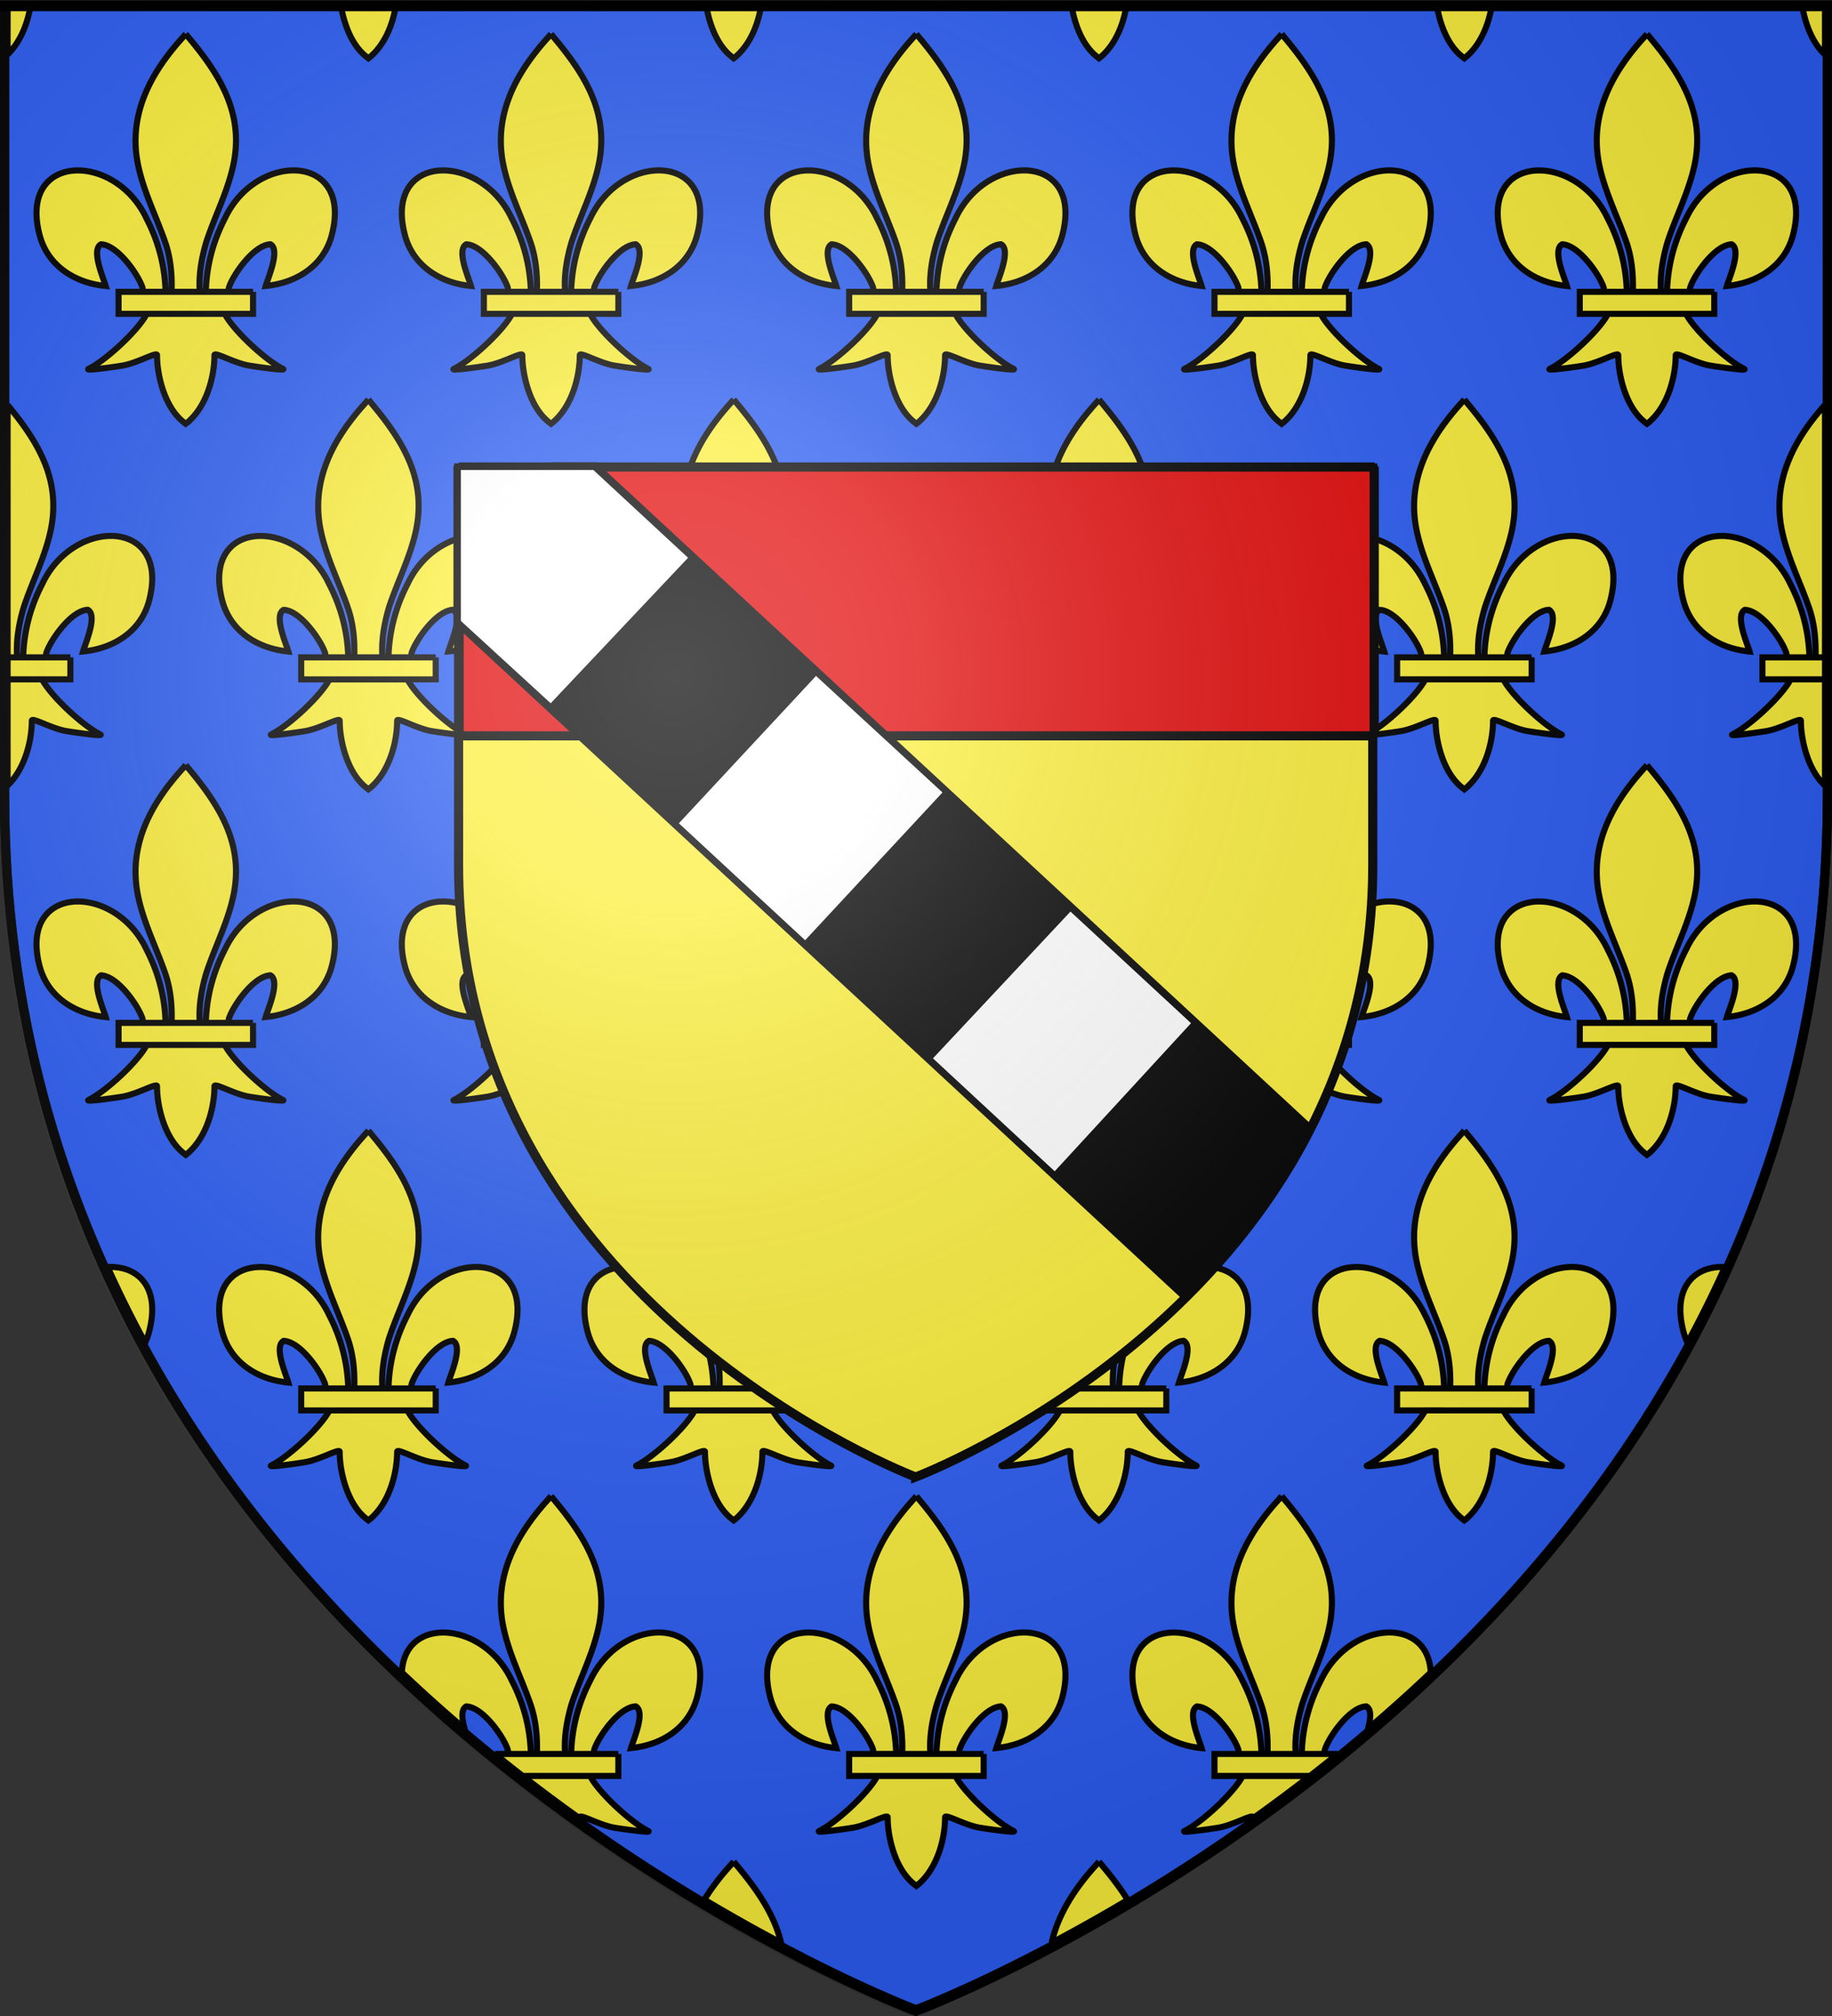 <svg xmlns="http://www.w3.org/2000/svg" xmlns:xlink="http://www.w3.org/1999/xlink" style="display:inline" height="660" width="600" version="1.0"><rect width="100%" height="100%" fill="#333333" stroke="none"/><defs><radialGradient xlink:href="#a" id="b" gradientUnits="userSpaceOnUse" gradientTransform="matrix(1.353 0 0 1.349 -77.63 -85.747)" cx="221.445" cy="226.331" fx="221.445" fy="226.331" r="300"/><linearGradient id="a"><stop offset="0" style="stop-color:#fff;stop-opacity:.314"/><stop offset=".19" style="stop-color:#fff;stop-opacity:.251"/><stop offset=".6" style="stop-color:#6b6b6b;stop-opacity:.125"/><stop offset="1" style="stop-color:#000;stop-opacity:.125"/></linearGradient></defs><g style="display:inline"><g style="display:inline;fill:#2b5df2"><path style="fill:#2b5df2;fill-opacity:1;fill-rule:evenodd;stroke:none;stroke-width:.996px;stroke-linecap:butt;stroke-linejoin:miter;stroke-opacity:1" d="M301.42 645.286S598.5 535.489 598.5 256.45V3.71H4.34V256.45c0 279.038 297.08 388.835 297.08 388.835z" transform="matrix(1.002 0 0 1.026 -1.497 -2.176)"/></g><g style="display:inline;fill:#fcef3c"><path style="fill:#fcef3c;fill-opacity:1;stroke:#000;stroke-width:1.996" d="M1.498.84v.675h7.447c-.937 5.47-3.234 11.419-7.447 15.497V.84m247.449.674h-17.85c1.008 5.87 3.577 12.66 8.309 16.283l.603.475.63-.475c4.766-4.072 7.313-10.45 8.308-16.283m-120 0h-17.853c1.005 5.87 3.576 12.66 8.314 16.283l.603.475.62-.475c4.767-4.072 7.319-10.45 8.316-16.283M575.413 54.94c-8.065 0-17.642 5.353-22.518 15.66-3.92 7.554-6.05 15.51-6.283 24.064h7.357c.146-.55.132-1.15.32-1.685 1.594-4.412 8.209-13.673 13.537-13.87 3.33 1.801-.792 11.019-1.548 13.628 10.395-.996 19.15-6.814 21.726-16.713 3.71-14.248-3.475-21.085-12.591-21.084m-70.826.01c-9.115 0-16.3 6.84-12.595 21.092 2.583 9.89 11.331 15.708 21.726 16.704-.747-2.6-4.878-11.827-1.548-13.629 5.328.207 11.943 9.46 13.537 13.88.194.523.185 1.12.32 1.667h7.367c-.246-8.546-2.366-16.507-6.293-24.047-4.875-10.311-14.45-15.666-22.514-15.666m35.43-44.648-.63.771c-10.935 11.862-18.279 25.562-15.12 41.647 1.746 8.868 5.985 17.08 8.974 25.625 1.832 5.274 2.323 10.772 2.134 16.318h9.249c-.388-5.577.577-10.991 2.144-16.318 2.845-8.598 7.174-16.757 8.965-25.625 3.356-16.596-4.52-29.112-15.066-41.593l-.65-.825m12.83 91.552h-25.643c-2.877 5.506-13.43 15.192-19.075 17.986-.34.17-.155.24.381.24 1.812 0 7.62-.803 10.6-1.28 4.312-.695 9.73-3.665 11.134-3.665.243 0 .365.089.342.294-.01 6.384 2.439 17.026 8.82 21.922l.61.466.622-.466c6.38-5.452 8.784-15.036 8.82-21.922-.022-.205.102-.294.345-.294 1.407 0 6.818 2.97 11.13 3.665 2.979.477 8.788 1.28 10.6 1.28.536 0 .722-.07.38-.24-5.645-2.794-16.198-12.48-19.066-17.986m9.274-7.19H517.95v7.19h44.173v-7.19M455.412 54.938c-8.064 0-17.64 5.353-22.514 15.66-3.93 7.554-6.051 15.51-6.284 24.064h7.354c.14-.55.128-1.15.325-1.685 1.593-4.412 8.208-13.673 13.536-13.87 3.33 1.801-.801 11.019-1.548 13.628 10.395-.996 19.143-6.814 21.726-16.713 3.706-14.248-3.48-21.085-12.595-21.084m-70.826.01c-9.116 0-16.303 6.84-12.592 21.092 2.575 9.89 11.332 15.708 21.727 16.704-.756-2.6-4.878-11.827-1.548-13.629 5.328.207 11.943 9.46 13.536 13.88.188.523.176 1.12.317 1.667h7.36c-.236-8.546-2.365-16.507-6.283-24.047-4.874-10.311-14.452-15.666-22.517-15.666m35.433-44.648-.63.771c-10.943 11.862-18.288 25.562-15.12 41.647 1.746 8.868 5.985 17.08 8.965 25.625 1.84 5.274 2.332 10.772 2.134 16.318h9.258c-.397-5.577.568-10.991 2.144-16.318 2.845-8.598 7.174-16.757 8.965-25.625 3.356-16.596-4.52-29.112-15.066-41.593l-.65-.825m12.822 91.552h-25.635c-2.876 5.506-13.43 15.192-19.074 17.986-.341.17-.155.24.38.24 1.813 0 7.62-.803 10.6-1.28 4.313-.695 9.723-3.665 11.13-3.665.244 0 .368.089.346.294-.01 6.384 2.439 17.026 8.82 21.922l.603.466.63-.466c6.382-5.452 8.784-15.036 8.812-21.922-.022-.205.102-.294.345-.294 1.409 0 6.827 2.97 11.139 3.665 2.973.477 8.785 1.28 10.599 1.28.536 0 .723-.07.382-.24-5.648-2.794-16.201-12.48-19.077-17.986m9.282-7.19H397.952v7.19h44.172v-7.19M335.409 54.938c-8.064 0-17.638 5.353-22.509 15.66-3.93 7.554-6.06 15.51-6.294 24.064h7.363c.141-.55.127-1.15.316-1.685 1.593-4.412 8.208-13.673 13.536-13.87 3.34 1.801-.792 11.019-1.539 13.628 10.395-.996 19.143-6.814 21.717-16.713 3.711-14.248-3.475-21.085-12.59-21.084m-70.822.01c-9.115 0-16.3 6.84-12.59 21.092 2.574 9.89 11.322 15.708 21.726 16.704-.756-2.6-4.878-11.827-1.548-13.629 5.328.207 11.943 9.46 13.536 13.88.188.523.176 1.12.317 1.667h7.362c-.236-8.546-2.366-16.507-6.292-24.047-4.872-10.311-14.447-15.666-22.511-15.666m35.433-44.648-.639.771c-10.935 11.862-18.28 25.562-15.111 41.647 1.746 8.868 5.976 17.08 8.964 25.625 1.841 5.274 2.332 10.772 2.134 16.318h9.25c-.389-5.577.576-10.991 2.143-16.318 2.845-8.598 7.173-16.757 8.974-25.625 3.348-16.596-4.519-29.112-15.075-41.593l-.64-.825m12.823 91.552H287.21c-2.876 5.506-13.43 15.192-19.083 17.986-.34.17-.151.24.386.24 1.814 0 7.622-.803 10.594-1.28 4.312-.695 9.729-3.665 11.139-3.665.244 0 .368.089.345.294-.018 6.384 2.43 17.026 8.82 21.922l.604.466.62-.466c6.381-5.452 8.793-15.036 8.82-21.922-.022-.205.102-.294.345-.294 1.41 0 6.827 2.97 11.14 3.665 2.972.477 8.778 1.28 10.594 1.28.537 0 .725-.07.386-.24-5.656-2.794-16.2-12.48-19.076-17.986m9.282-7.19H277.945v7.19h44.181v-7.19M215.41 54.938c-8.065 0-17.642 5.353-22.517 15.66-3.92 7.554-6.05 15.51-6.284 24.064h7.357c.146-.55.132-1.15.322-1.685 1.593-4.412 8.208-13.673 13.536-13.87 3.33 1.801-.792 11.019-1.548 13.628 10.395-.996 19.153-6.814 21.727-16.713 3.71-14.248-3.477-21.085-12.593-21.084m-70.826.01c-9.115 0-16.3 6.84-12.594 21.092 2.583 9.89 11.331 15.708 21.726 16.704-.747-2.6-4.878-11.827-1.548-13.629 5.328.207 11.943 9.46 13.536 13.88.195.523.184 1.12.321 1.667h7.358c-.237-8.546-2.357-16.507-6.284-24.047-4.875-10.311-14.45-15.666-22.515-15.666m35.43-44.648-.63.771c-10.935 11.862-18.279 25.562-15.12 41.647 1.746 8.868 5.985 17.08 8.973 25.625 1.833 5.274 2.324 10.772 2.134 16.318h9.25c-.389-5.577.577-10.991 2.144-16.318 2.844-8.598 7.173-16.757 8.964-25.625 3.357-16.596-4.518-29.112-15.066-41.593l-.649-.825m12.83 91.552h-25.643c-2.876 5.506-13.429 15.192-19.075 17.986-.341.17-.155.24.381.24 1.811 0 7.62-.803 10.6-1.28 4.311-.695 9.728-3.665 11.132-3.665.243 0 .366.089.342.294-.009 6.384 2.44 17.026 8.82 21.922l.612.466.621-.466c6.381-5.452 8.784-15.036 8.82-21.922-.022-.205.101-.294.345-.294 1.407 0 6.818 2.97 11.13 3.665 2.98.477 8.788 1.28 10.6 1.28.535 0 .721-.07.38-.24-5.644-2.794-16.197-12.48-19.065-17.986m9.274-7.19h-44.172v7.19H202.118v-7.19M95.41 54.938c-8.064 0-17.64 5.353-22.515 15.66-3.929 7.554-6.05 15.51-6.284 24.064h7.354c.141-.55.128-1.15.325-1.685 1.594-4.412 8.209-13.673 13.537-13.87 3.33 1.801-.801 11.019-1.548 13.628 10.395-.996 19.143-6.814 21.726-16.713 3.705-14.248-3.48-21.085-12.595-21.084m-70.827.01c-9.116 0-16.302 6.84-12.59 21.092 2.573 9.89 11.33 15.708 21.725 16.704-.756-2.6-4.878-11.827-1.548-13.629 5.328.207 11.943 9.46 13.536 13.88.188.523.176 1.12.317 1.667h7.362c-.237-8.546-2.366-16.507-6.284-24.047C42.226 60.305 32.65 54.95 24.583 54.95m35.433-44.648-.63.771C48.442 22.935 41.098 36.635 44.266 52.72c1.746 8.868 5.985 17.08 8.964 25.625 1.841 5.274 2.333 10.772 2.134 16.318h9.258c-.397-5.577.568-10.991 2.144-16.318 2.844-8.598 7.173-16.757 8.965-25.625 3.357-16.596-4.519-29.112-15.067-41.593l-.648-.825m12.821 91.552H47.204c-2.876 5.506-13.429 15.192-19.075 17.986-.34.17-.155.24.381.24 1.811 0 7.62-.803 10.6-1.28 4.311-.695 9.722-3.665 11.13-3.665.243 0 .366.089.344.294-.009 6.384 2.44 17.026 8.82 21.922l.603.466.63-.466c6.381-5.452 8.784-15.036 8.811-21.922-.023-.205.102-.294.345-.294 1.41 0 6.828 2.97 11.14 3.665 2.972.477 8.784 1.28 10.598 1.28.537 0 .723-.07.382-.24-5.645-2.794-16.198-12.48-19.076-17.986m9.284-7.19H37.948v7.19h44.173v-7.19m-46.709 79.82c-8.066 0-17.644 5.355-22.52 15.669-3.919 7.541-6.048 15.497-6.284 24.055h7.358c.146-.546.132-1.151.321-1.686 1.593-4.411 8.208-13.664 13.536-13.87 3.33 1.802-.792 11.019-1.548 13.628 10.395-.995 19.152-6.814 21.726-16.713 3.71-14.246-3.475-21.083-12.589-21.083M1.498 131.677v82.53H4.62c-.389-5.576.577-10.982 2.144-16.318 2.844-8.598 7.173-16.748 8.964-25.625 3.267-16.154-4.107-28.442-14.23-40.587m11.345 89.73H1.498v34.702c5.735-5.55 7.922-14.57 7.956-21.127-.022-.207.102-.297.347-.297 1.412 0 6.818 2.972 11.128 3.66 2.987.477 8.817 1.283 10.613 1.283.526 0 .706-.068.367-.235-5.645-2.794-16.198-12.488-19.066-17.986m9.274-7.2H1.498v7.2h20.619v-7.2m542.468-39.71c-9.114 0-16.3 6.837-12.59 21.087 2.575 9.899 11.332 15.718 21.727 16.713-.756-2.61-4.878-11.826-1.548-13.629 5.328.198 11.943 9.46 13.536 13.87.188.53.176 1.123.316 1.669h7.362c-.237-8.547-2.366-16.508-6.284-24.047-4.875-10.308-14.453-15.663-22.52-15.663m33.915-42.893c-10.447 11.627-17.311 25.025-14.23 40.66 1.747 8.868 5.986 17.08 8.966 25.625 1.841 5.273 2.332 10.782 2.134 16.319h3.131v-82.604m-.001 89.803h-11.292c-2.876 5.498-13.43 15.192-19.074 17.986-.338.167-.158.235.367.235 1.795 0 7.626-.806 10.613-1.284 4.309-.687 9.715-3.659 11.127-3.659.246 0 .37.09.348.297-.009 6.062 2.205 15.993 7.911 21.154v-34.729m0-7.2h-20.546v7.2H598.5v-7.2m-83.087-39.723c-8.064 0-17.64 5.355-22.512 15.669-3.928 7.541-6.058 15.497-6.293 24.055h7.363c.14-.546.126-1.151.315-1.686 1.593-4.411 8.208-13.664 13.536-13.87 3.34 1.802-.792 11.019-1.539 13.628 10.395-.995 19.144-6.814 21.718-16.713 3.71-14.246-3.475-21.083-12.588-21.083m-70.827.013c-9.113 0-16.298 6.837-12.588 21.087 2.574 9.899 11.322 15.718 21.726 16.713-.756-2.61-4.878-11.826-1.548-13.628 5.328.197 11.943 9.459 13.536 13.87.188.53.176 1.122.317 1.668h7.361c-.237-8.547-2.366-16.508-6.293-24.047-4.87-10.308-14.447-15.663-22.511-15.663m35.435-44.65-.639.78c-10.935 11.852-18.279 25.561-15.11 41.638 1.745 8.867 5.976 17.08 8.964 25.624 1.841 5.273 2.332 10.782 2.134 16.319h9.25c-.389-5.577.576-10.983 2.143-16.319 2.845-8.598 7.173-16.748 8.974-25.624 3.348-16.597-4.519-29.113-15.075-41.585l-.64-.834m12.822 91.561H467.21c-2.876 5.499-13.429 15.192-19.083 17.986-.336.167-.154.235.372.235 1.799 0 7.628-.806 10.608-1.284 4.31-.687 9.722-3.659 11.136-3.659.245 0 .37.09.348.297-.018 6.375 2.43 17.026 8.82 21.913l.603.475.621-.475c6.381-5.451 8.793-15.036 8.82-21.913-.022-.207.103-.297.348-.297 1.414 0 6.827 2.972 11.136 3.66 2.98.477 8.81 1.283 10.608 1.283.527 0 .708-.068.372-.235-5.654-2.794-16.198-12.488-19.074-17.986m9.282-7.2h-44.179v7.2h44.181v-7.2m-106.713-39.723c-8.066 0-17.644 5.355-22.521 15.669-3.919 7.541-6.049 15.497-6.284 24.055h7.358c.146-.546.132-1.151.32-1.686 1.594-4.411 8.209-13.664 13.537-13.87 3.33 1.802-.792 11.019-1.548 13.628 10.395-.995 19.15-6.814 21.726-16.713 3.71-14.246-3.474-21.083-12.588-21.083m-70.832.013c-9.113 0-16.297 6.837-12.592 21.087 2.583 9.899 11.331 15.718 21.726 16.713-.747-2.61-4.878-11.826-1.548-13.629 5.328.198 11.943 9.46 13.536 13.871.194.53.185 1.122.32 1.668h7.358c-.237-8.547-2.357-16.508-6.284-24.047-4.875-10.308-14.45-15.663-22.516-15.663m35.432-44.65-.63.78c-10.935 11.852-18.278 25.561-15.12 41.637 1.746 8.868 5.985 17.08 8.974 25.625 1.832 5.273 2.323 10.782 2.134 16.319h9.25c-.389-5.577.576-10.983 2.143-16.319 2.845-8.598 7.175-16.748 8.966-25.625 3.356-16.596-4.52-29.112-15.067-41.584l-.65-.834m12.832 91.561h-25.645c-2.876 5.498-13.429 15.192-19.074 17.986-.338.167-.158.235.367.235 1.795 0 7.626-.806 10.613-1.284 4.31-.687 9.722-3.659 11.13-3.659.245 0 .37.09.345.297-.009 6.375 2.44 17.026 8.82 21.913l.611.475.621-.475c6.381-5.451 8.784-15.036 8.82-21.913-.022-.207.103-.297.348-.297 1.412 0 6.819 2.972 11.128 3.66 2.987.477 8.817 1.283 10.613 1.283.525 0 .705-.068.367-.235-5.644-2.794-16.197-12.488-19.064-17.986m9.273-7.2H337.949v7.2h44.173v-7.2m-106.708-39.723c-8.065 0-17.641 5.355-22.517 15.669-3.928 7.541-6.048 15.497-6.284 24.055h7.354c.14-.546.127-1.151.324-1.686 1.593-4.411 8.208-13.664 13.536-13.87 3.33 1.802-.801 11.019-1.548 13.628 10.395-.995 19.143-6.814 21.726-16.713 3.706-14.246-3.478-21.083-12.591-21.083m-70.832.013c-9.115 0-16.299 6.837-12.589 21.087 2.574 9.899 11.331 15.718 21.726 16.713-.756-2.61-4.878-11.826-1.548-13.629 5.328.198 11.944 9.46 13.537 13.871.188.53.176 1.122.317 1.668h7.362c-.237-8.547-2.366-16.508-6.284-24.047-4.877-10.308-14.455-15.663-22.52-15.663m35.435-44.65-.63.78c-10.944 11.852-18.289 25.561-15.12 41.637 1.746 8.868 5.985 17.08 8.964 25.625 1.84 5.273 2.333 10.782 2.134 16.319h9.258c-.397-5.577.568-10.983 2.144-16.319 2.844-8.598 7.173-16.748 8.964-25.625 3.357-16.596-4.518-29.112-15.066-41.584l-.648-.834m12.822 91.561h-25.635c-2.877 5.498-13.429 15.192-19.075 17.986-.338.167-.158.235.367.235 1.795 0 7.626-.806 10.613-1.284 4.31-.687 9.717-3.659 11.129-3.659.245 0 .37.09.347.297-.01 6.375 2.439 17.026 8.82 21.913l.603.475.63-.475c6.38-5.451 8.784-15.036 8.81-21.913-.022-.207.103-.297.349-.297 1.414 0 6.827 2.972 11.136 3.66 2.979.477 8.814 1.283 10.612 1.283.526 0 .707-.068.368-.235-5.645-2.794-16.198-12.488-19.074-17.986m9.282-7.2H217.95v7.2h44.173v-7.2M155.41 174.485c-8.065 0-17.64 5.355-22.512 15.669-3.928 7.541-6.057 15.497-6.293 24.055h7.364c.14-.546.126-1.151.315-1.686 1.593-4.411 8.208-13.664 13.536-13.87 3.339 1.802-.792 11.019-1.539 13.628 10.395-.995 19.143-6.814 21.717-16.713 3.71-14.246-3.475-21.083-12.588-21.083m-70.827.013c-9.113 0-16.299 6.837-12.589 21.087 2.574 9.899 11.323 15.718 21.727 16.713-.756-2.61-4.878-11.826-1.548-13.629 5.328.198 11.943 9.46 13.536 13.871.188.53.176 1.122.312 1.668h7.367c-.237-8.547-2.366-16.508-6.292-24.047-4.873-10.308-14.448-15.663-22.513-15.663m35.436-44.65-.64.78c-10.934 11.852-18.278 25.561-15.11 41.637 1.746 8.868 5.976 17.08 8.964 25.625 1.84 5.273 2.333 10.782 2.134 16.319h9.25c-.39-5.577.577-10.983 2.144-16.319 2.844-8.598 7.173-16.748 8.973-25.625 3.348-16.596-4.518-29.112-15.075-41.584l-.64-.834m12.822 91.561h-25.634c-2.876 5.498-13.43 15.192-19.083 17.986-.336.167-.155.235.372.235 1.799 0 7.628-.806 10.608-1.284 4.309-.687 9.722-3.659 11.136-3.659.246 0 .37.09.348.297-.018 6.375 2.43 17.026 8.82 21.913l.603.475.62-.475c6.382-5.451 8.794-15.036 8.82-21.913-.022-.207.103-.297.349-.297 1.414 0 6.827 2.972 11.136 3.66 2.98.477 8.809 1.283 10.608 1.283.527 0 .708-.068.372-.235-5.655-2.794-16.2-12.488-19.075-17.986m9.282-7.2H97.942v7.2h44.182v-7.2m433.292 79.826c-8.066 0-17.644 5.355-22.521 15.664-3.918 7.541-6.048 15.505-6.283 24.055h7.359c.144-.55.13-1.15.319-1.677 1.593-4.42 8.208-13.674 13.536-13.88 3.33 1.81-.792 11.028-1.548 13.637 10.395-1.004 19.15-6.814 21.726-16.712 3.71-14.25-3.474-21.088-12.588-21.087m-70.832.013c-9.113 0-16.297 6.837-12.592 21.083 2.583 9.9 11.331 15.718 21.726 16.713-.747-2.61-4.878-11.825-1.548-13.628 5.328.197 11.943 9.459 13.537 13.87.194.53.185 1.126.319 1.668h7.368c-.246-8.546-2.366-16.499-6.293-24.038-4.876-10.313-14.452-15.668-22.517-15.668m35.433-44.647-.63.771c-10.935 11.853-18.279 25.563-15.12 41.639 1.746 8.867 5.985 17.089 8.974 25.633 1.832 5.273 2.323 10.772 2.134 16.309h9.249c-.388-5.577.577-10.982 2.144-16.31 2.845-8.598 7.174-16.757 8.965-25.632 3.356-16.597-4.52-29.104-15.066-41.585l-.65-.825m12.83 91.552h-25.643c-2.877 5.506-13.43 15.192-19.075 17.986-.34.168-.156.236.375.236 1.805 0 7.623-.799 10.605-1.276 4.312-.695 9.73-3.665 11.134-3.665.243 0 .365.089.342.294-.01 6.383 2.439 17.027 8.82 21.913l.61.475.622-.475c6.38-5.452 8.784-15.037 8.82-21.913-.022-.205.102-.294.345-.294 1.407 0 6.818 2.969 11.13 3.665 2.982.477 8.8 1.276 10.605 1.276.53 0 .715-.068.375-.236-5.644-2.794-16.197-12.48-19.065-17.986m9.274-7.2H517.95v7.201h44.173v-7.2m-106.709-39.719c-8.064 0-17.64 5.355-22.516 15.664-3.93 7.541-6.05 15.505-6.284 24.055h7.355c.139-.55.127-1.15.323-1.677 1.593-4.42 8.208-13.674 13.536-13.88 3.33 1.81-.801 11.028-1.548 13.637 10.395-1.004 19.143-6.814 21.726-16.712 3.706-14.25-3.479-21.088-12.592-21.087m-70.83.013c-9.114 0-16.3 6.837-12.59 21.083 2.575 9.9 11.332 15.718 21.727 16.713-.756-2.61-4.878-11.825-1.548-13.628 5.328.197 11.943 9.459 13.536 13.87.187.53.176 1.126.316 1.668h7.362c-.237-8.546-2.366-16.499-6.284-24.038-4.875-10.313-14.453-15.668-22.52-15.668M420.02 249.4l-.63.771c-10.943 11.853-18.288 25.563-15.12 41.639 1.746 8.867 5.985 17.089 8.965 25.633 1.84 5.273 2.332 10.772 2.134 16.309h9.258c-.397-5.577.568-10.982 2.144-16.31 2.845-8.598 7.174-16.757 8.965-25.632 3.356-16.597-4.52-29.104-15.066-41.585l-.65-.825m12.822 91.552h-25.635c-2.876 5.506-13.43 15.192-19.074 17.986-.34.168-.156.236.375.236 1.805 0 7.623-.799 10.605-1.276 4.312-.695 9.722-3.665 11.13-3.665.243 0 .367.089.345.294-.01 6.383 2.439 17.027 8.82 21.913l.603.475.63-.475c6.382-5.452 8.784-15.037 8.812-21.913-.022-.205.102-.294.345-.294 1.409 0 6.827 2.969 11.139 3.665 2.976.477 8.797 1.276 10.604 1.276.532 0 .716-.068.376-.236-5.646-2.794-16.2-12.48-19.075-17.986m9.282-7.2h-44.17v7.201h44.172v-7.2m-106.713-39.719c-8.064 0-17.64 5.355-22.512 15.664-3.928 7.541-6.058 15.505-6.293 24.055h7.364c.14-.55.126-1.15.314-1.677 1.593-4.42 8.208-13.674 13.536-13.88 3.34 1.81-.792 11.028-1.539 13.637 10.395-1.004 19.143-6.814 21.717-16.712 3.711-14.25-3.474-21.088-12.587-21.087m-70.827.013c-9.113 0-16.298 6.837-12.588 21.083 2.574 9.9 11.322 15.718 21.726 16.713-.756-2.61-4.878-11.825-1.548-13.628 5.328.197 11.943 9.459 13.536 13.87.187.53.176 1.126.316 1.668h7.363c-.236-8.546-2.366-16.499-6.292-24.038-4.873-10.313-14.448-15.668-22.513-15.668M300.02 249.4l-.639.771c-10.935 11.853-18.28 25.563-15.111 41.639 1.746 8.867 5.976 17.089 8.964 25.633 1.841 5.273 2.332 10.772 2.134 16.309h9.249c-.388-5.577.577-10.982 2.144-16.31 2.845-8.598 7.173-16.757 8.974-25.632 3.348-16.597-4.519-29.104-15.075-41.585l-.64-.825m12.823 91.552H287.21c-2.876 5.506-13.43 15.192-19.083 17.986-.338.168-.153.236.38.236 1.809 0 7.625-.799 10.6-1.276 4.312-.695 9.729-3.665 11.139-3.665.244 0 .368.089.345.294-.018 6.383 2.43 17.027 8.82 21.913l.604.475.62-.475c6.381-5.452 8.793-15.037 8.82-21.913-.022-.205.102-.294.345-.294 1.41 0 6.827 2.969 11.14 3.665 2.975.477 8.791 1.276 10.6 1.276.533 0 .718-.068.38-.236-5.656-2.794-16.2-12.48-19.076-17.986m9.282-7.2h-44.18v7.201h44.181v-7.2m-106.713-39.719c-8.066 0-17.644 5.355-22.52 15.664-3.919 7.541-6.048 15.505-6.284 24.055h7.36c.144-.55.131-1.15.32-1.677 1.592-4.42 8.207-13.674 13.535-13.88 3.33 1.81-.792 11.028-1.548 13.637 10.395-1.004 19.153-6.814 21.727-16.712 3.71-14.25-3.475-21.088-12.59-21.087m-70.831.013c-9.113 0-16.297 6.837-12.592 21.083 2.583 9.9 11.331 15.718 21.726 16.713-.747-2.61-4.878-11.825-1.548-13.628 5.328.197 11.943 9.459 13.536 13.87.194.53.184 1.126.32 1.668h7.36c-.238-8.546-2.358-16.499-6.285-24.038-4.876-10.313-14.452-15.668-22.517-15.668m35.432-44.647-.63.771c-10.935 11.853-18.279 25.563-15.12 41.639 1.746 8.867 5.985 17.089 8.973 25.633 1.833 5.273 2.324 10.772 2.134 16.309h9.25c-.389-5.577.577-10.982 2.144-16.31 2.844-8.598 7.173-16.757 8.964-25.632 3.357-16.597-4.518-29.104-15.066-41.585l-.649-.825m12.83 91.552h-25.643c-2.876 5.506-13.429 15.192-19.075 17.986-.34.168-.156.236.375.236 1.805 0 7.623-.799 10.605-1.276 4.312-.695 9.73-3.665 11.133-3.665.243 0 .366.089.342.294-.009 6.383 2.44 17.027 8.82 21.913l.612.475.621-.475c6.381-5.452 8.784-15.037 8.82-21.913-.022-.205.101-.294.345-.294 1.407 0 6.818 2.969 11.13 3.665 2.982.477 8.8 1.276 10.604 1.276.532 0 .715-.068.375-.236-5.643-2.794-16.196-12.48-19.064-17.986m9.274-7.2h-44.172v7.201H202.118v-7.2M95.413 294.033c-8.065 0-17.641 5.355-22.518 15.664-3.928 7.541-6.048 15.505-6.284 24.055h7.355c.14-.55.127-1.15.323-1.677 1.594-4.42 8.209-13.674 13.537-13.88 3.33 1.81-.801 11.028-1.548 13.637 10.395-1.004 19.143-6.814 21.726-16.712 3.706-14.25-3.478-21.088-12.591-21.087m-70.832.013c-9.115 0-16.299 6.837-12.589 21.083 2.574 9.9 11.331 15.718 21.726 16.713-.756-2.61-4.878-11.825-1.548-13.628 5.328.197 11.943 9.459 13.536 13.87.187.53.176 1.126.316 1.668h7.363c-.237-8.546-2.366-16.499-6.284-24.038-4.876-10.313-14.454-15.668-22.52-15.668M60.016 249.4l-.63.771c-10.944 11.853-18.288 25.563-15.12 41.639 1.746 8.867 5.985 17.089 8.964 25.633 1.841 5.273 2.333 10.772 2.134 16.309h9.258c-.397-5.577.568-10.982 2.144-16.31 2.844-8.598 7.173-16.757 8.965-25.632 3.357-16.596-4.519-29.104-15.067-41.585l-.648-.825m12.821 91.553H47.204c-2.876 5.505-13.429 15.191-19.075 17.985-.34.168-.156.236.375.236 1.804 0 7.622-.798 10.604-1.276 4.312-.695 9.723-3.665 11.13-3.665.244 0 .367.089.345.294-.009 6.383 2.44 17.027 8.82 21.913l.604.475.63-.475c6.381-5.452 8.784-15.037 8.811-21.913-.023-.205.102-.294.345-.294 1.41 0 6.828 2.969 11.14 3.665 2.975.478 8.796 1.276 10.604 1.276.533 0 .716-.068.376-.236-5.645-2.794-16.198-12.48-19.076-17.985m9.284-7.2H37.949v7.2h44.172v-7.2M35.409 413.58c-.343 0-.688.011-1.036.03a377.544 377.544 0 0 0 12.313 24.723 21.413 21.413 0 0 0 1.315-3.67c3.71-14.246-3.476-21.083-12.592-21.083m529.178.01c-9.116 0-16.301 6.84-12.591 21.093.335 1.289.776 2.509 1.313 3.659a379.752 379.752 0 0 0 12.312-24.72c-.35-.02-.692-.032-1.034-.032m-49.177-.01c-8.064 0-17.638 5.353-22.509 15.661-3.93 7.553-6.06 15.51-6.294 24.064h7.363c.141-.551.127-1.15.316-1.685 1.593-4.412 8.208-13.674 13.536-13.87 3.34 1.802-.792 11.02-1.539 13.628 10.395-.995 19.144-6.814 21.718-16.712 3.71-14.25-3.476-21.086-12.59-21.086m-70.823.01c-9.114 0-16.3 6.84-12.59 21.093 2.574 9.89 11.322 15.708 21.726 16.703-.756-2.6-4.878-11.826-1.548-13.628 5.328.206 11.943 9.459 13.536 13.88.188.522.176 1.12.317 1.667h7.361c-.237-8.546-2.366-16.507-6.293-24.047-4.87-10.312-14.445-15.668-22.509-15.668m35.433-44.646-.639.77c-10.935 11.862-18.279 25.562-15.11 41.648 1.745 8.866 5.976 17.08 8.964 25.625 1.841 5.274 2.332 10.772 2.134 16.318h9.25c-.389-5.577.576-10.99 2.143-16.318 2.845-8.599 7.173-16.758 8.974-25.625 3.348-16.596-4.519-29.113-15.075-41.594l-.64-.824m12.822 91.552H467.21c-2.876 5.505-13.429 15.19-19.083 17.986-.339.17-.151.24.386.24 1.814 0 7.622-.804 10.595-1.28 4.312-.696 9.73-3.667 11.14-3.667.242 0 .366.09.344.295-.018 6.383 2.43 17.027 8.82 21.922l.603.467.621-.467c6.381-5.452 8.793-15.037 8.82-21.922-.022-.205.102-.295.345-.295 1.41 0 6.827 2.97 11.14 3.667 2.972.477 8.778 1.28 10.594 1.28.537 0 .725-.07.386-.24-5.656-2.796-16.2-12.48-19.076-17.986m9.282-7.191h-44.179v7.192h44.181v-7.192M395.412 413.58c-8.065 0-17.642 5.353-22.518 15.661-3.92 7.553-6.05 15.51-6.284 24.064h7.358c.146-.551.132-1.15.32-1.685 1.594-4.412 8.209-13.674 13.537-13.87 3.33 1.802-.792 11.02-1.548 13.628 10.395-.995 19.15-6.814 21.726-16.712 3.71-14.25-3.475-21.086-12.591-21.086m-70.826.01c-9.115 0-16.3 6.84-12.595 21.093 2.583 9.89 11.331 15.708 21.726 16.703-.747-2.6-4.878-11.826-1.548-13.628 5.328.206 11.943 9.459 13.536 13.88.195.522.185 1.12.32 1.667h7.358c-.237-8.546-2.357-16.507-6.284-24.047-4.874-10.312-14.45-15.668-22.513-15.668m35.43-44.646-.63.77c-10.936 11.862-18.279 25.562-15.12 41.648 1.745 8.866 5.984 17.08 8.973 25.625 1.832 5.274 2.323 10.772 2.134 16.318h9.25c-.389-5.577.576-10.99 2.143-16.318 2.845-8.599 7.175-16.758 8.966-25.625 3.356-16.596-4.52-29.113-15.067-41.594l-.65-.824m12.83 91.552h-25.643c-2.876 5.505-13.429 15.19-19.074 17.986-.34.17-.155.24.381.24 1.812 0 7.62-.804 10.6-1.28 4.312-.696 9.73-3.667 11.133-3.667.243 0 .365.09.342.295-.009 6.383 2.44 17.027 8.82 21.922l.611.467.621-.467c6.381-5.452 8.784-15.037 8.82-21.922-.022-.205.102-.295.345-.295 1.408 0 6.819 2.97 11.13 3.667 2.98.477 8.789 1.28 10.6 1.28.537 0 .723-.07.382-.24-5.646-2.796-16.2-12.48-19.067-17.986m9.274-7.191H337.949v7.192h44.173v-7.192M275.41 413.58c-8.064 0-17.64 5.353-22.514 15.661-3.93 7.553-6.05 15.51-6.284 24.064h7.354c.14-.551.128-1.15.325-1.685 1.593-4.412 8.208-13.674 13.536-13.87 3.33 1.802-.801 11.02-1.548 13.628 10.395-.995 19.143-6.814 21.726-16.712 3.705-14.25-3.48-21.086-12.595-21.086m-70.827.01c-9.116 0-16.302 6.84-12.59 21.093 2.573 9.89 11.33 15.708 21.725 16.703-.756-2.6-4.878-11.826-1.548-13.628 5.328.206 11.943 9.459 13.537 13.88.188.522.176 1.12.317 1.667h7.362c-.237-8.546-2.366-16.507-6.284-24.047-4.876-10.312-14.453-15.668-22.519-15.668m35.434-44.646-.63.77c-10.944 11.862-18.289 25.562-15.12 41.648 1.746 8.866 5.985 17.08 8.964 25.625 1.84 5.274 2.333 10.772 2.134 16.318h9.258c-.397-5.577.568-10.99 2.144-16.318 2.844-8.599 7.173-16.758 8.964-25.625 3.357-16.596-4.518-29.113-15.066-41.594l-.648-.824m12.82 91.552h-25.633c-2.877 5.505-13.43 15.19-19.076 17.986-.34.17-.155.24.381.24 1.811 0 7.62-.804 10.6-1.28 4.311-.696 9.723-3.667 11.13-3.667.244 0 .367.09.345.295-.01 6.383 2.439 17.027 8.82 21.922l.603.467.63-.467c6.38-5.452 8.784-15.037 8.81-21.922-.022-.205.103-.295.346-.295 1.409 0 6.827 2.97 11.139 3.667 2.972.477 8.784 1.28 10.598 1.28.537 0 .723-.07.382-.24-5.644-2.796-16.197-12.48-19.074-17.986m9.283-7.191h-44.173v7.192h44.173v-7.192M155.408 413.58c-8.064 0-17.638 5.353-22.51 15.661-3.928 7.553-6.058 15.51-6.292 24.064h7.363c.14-.551.127-1.15.316-1.685 1.593-4.412 8.208-13.674 13.536-13.87 3.339 1.802-.792 11.02-1.539 13.628 10.395-.995 19.143-6.814 21.717-16.712 3.71-14.25-3.476-21.086-12.591-21.086m-70.822.01c-9.116 0-16.3 6.84-12.59 21.093 2.573 9.89 11.322 15.708 21.726 16.703-.756-2.6-4.878-11.826-1.548-13.628 5.328.206 11.943 9.459 13.536 13.88.188.522.176 1.12.312 1.667h7.367c-.237-8.546-2.366-16.507-6.292-24.047-4.872-10.312-14.447-15.668-22.511-15.668m35.434-44.646-.64.77c-10.934 11.862-18.278 25.562-15.11 41.648 1.746 8.866 5.976 17.08 8.964 25.625 1.84 5.274 2.333 10.772 2.134 16.318h9.25c-.39-5.577.577-10.99 2.144-16.318 2.844-8.599 7.173-16.758 8.973-25.625 3.348-16.596-4.518-29.113-15.075-41.594l-.64-.824m12.82 91.552h-25.633c-2.876 5.505-13.43 15.19-19.083 17.986-.34.17-.151.24.386.24 1.814 0 7.622-.804 10.594-1.28 4.312-.696 9.729-3.667 11.139-3.667.244 0 .368.09.345.295-.018 6.383 2.43 17.027 8.82 21.922l.603.467.62-.467c6.382-5.452 8.794-15.037 8.82-21.922-.021-.205.103-.295.346-.295 1.409 0 6.827 2.97 11.139 3.667 2.972.477 8.779 1.28 10.594 1.28.538 0 .725-.07.386-.24-5.654-2.796-16.2-12.48-19.075-17.986m9.283-7.191H97.942v7.192h44.183v-7.192m313.289 79.82c-8.064 0-17.64 5.355-22.516 15.67-3.93 7.54-6.05 15.497-6.284 24.054h7.354c.14-.546.128-1.15.324-1.684 1.593-4.413 8.208-13.666 13.536-13.87 1.822.984 1.41 4.193.54 7.323a517.946 517.946 0 0 0 20.613-18.427c-.379-8.805-6.372-13.065-13.567-13.065m-70.83.013c-9.114 0-16.3 6.836-12.59 21.088 2.575 9.898 11.332 15.716 21.727 16.711-.756-2.609-4.878-11.826-1.548-13.628 5.328.197 11.943 9.46 13.536 13.87.188.53.176 1.122.316 1.668h7.362c-.237-8.546-2.366-16.507-6.284-24.047-4.875-10.308-14.453-15.662-22.52-15.662m35.436-44.651-.63.78c-10.943 11.852-18.288 25.562-15.12 41.638 1.746 8.867 5.985 17.08 8.965 25.625 1.84 5.273 2.332 10.781 2.134 16.318h9.258c-.397-5.577.568-10.981 2.144-16.318 2.845-8.598 7.174-16.749 8.965-25.625 3.356-16.596-4.52-29.114-15.066-41.584l-.65-.834m9.283 91.561h-22.096c-2.876 5.498-13.43 15.191-19.074 17.986-.338.166-.158.235.367.235 1.795 0 7.626-.806 10.613-1.284 4.309-.688 9.715-3.66 11.127-3.66.246 0 .37.09.348.298v.285a567.797 567.797 0 0 0 18.715-13.86m9.114-7.2h-40.463v7.2h31.351a568.74 568.74 0 0 0 9.112-7.2m-103.004-39.723c-8.064 0-17.64 5.354-22.512 15.668-3.928 7.542-6.058 15.498-6.293 24.055h7.363c.14-.546.126-1.15.315-1.684 1.593-4.413 8.208-13.666 13.536-13.87 3.34 1.801-.792 11.018-1.539 13.627 10.395-.995 19.143-6.814 21.717-16.712 3.711-14.247-3.474-21.084-12.587-21.084m-70.827.013c-9.113 0-16.298 6.836-12.588 21.088 2.574 9.898 11.322 15.716 21.726 16.711-.756-2.609-4.878-11.826-1.548-13.628 5.328.197 11.943 9.46 13.536 13.87.188.53.176 1.122.317 1.668h7.362c-.236-8.546-2.366-16.507-6.292-24.047-4.873-10.308-14.448-15.662-22.513-15.662m35.435-44.651-.639.78c-10.935 11.852-18.28 25.562-15.111 41.638 1.746 8.866 5.976 17.08 8.964 25.625 1.841 5.273 2.332 10.781 2.134 16.318h9.249c-.388-5.577.577-10.981 2.144-16.318 2.845-8.598 7.173-16.749 8.974-25.625 3.348-16.596-4.519-29.114-15.075-41.584l-.64-.834m12.823 91.56H287.21c-2.876 5.5-13.43 15.192-19.083 17.987-.336.166-.155.235.372.235 1.799 0 7.628-.806 10.608-1.284 4.309-.688 9.722-3.66 11.136-3.66.246 0 .371.09.348.297-.018 6.374 2.43 17.027 8.82 21.913l.604.476.62-.476c6.381-5.452 8.793-15.037 8.82-21.913-.022-.207.103-.296.348-.296 1.414 0 6.827 2.97 11.136 3.659 2.98.478 8.81 1.284 10.608 1.284.527 0 .708-.069.372-.235-5.655-2.795-16.199-12.488-19.075-17.986m9.282-7.2H277.945v7.2h44.181v-7.2m-106.713-39.723c-8.066 0-17.644 5.354-22.52 15.668-3.919 7.542-6.048 15.498-6.284 24.055h7.358c.146-.546.132-1.15.321-1.684 1.593-4.413 8.208-13.666 13.536-13.87 3.33 1.801-.792 11.018-1.548 13.627 10.395-.995 19.153-6.814 21.727-16.712 3.71-14.247-3.476-21.084-12.59-21.084m-70.831.013c-7.19 0-13.178 4.254-13.567 13.048a518.19 518.19 0 0 0 20.604 18.42c-.864-3.122-1.269-6.313.548-7.296 5.328.197 11.943 9.46 13.536 13.87.195.53.184 1.122.32 1.668h7.358c-.237-8.546-2.357-16.507-6.284-24.047-4.874-10.309-14.45-15.663-22.515-15.663m35.432-44.651-.63.78c-10.935 11.852-18.279 25.562-15.12 41.638 1.746 8.866 5.985 17.08 8.973 25.625 1.833 5.273 2.324 10.781 2.134 16.318h9.25c-.389-5.577.577-10.981 2.144-16.318 2.844-8.598 7.173-16.749 8.964-25.625 3.357-16.596-4.518-29.114-15.066-41.584l-.649-.834m12.83 91.56H170.7a569.658 569.658 0 0 0 18.751 13.888l.003-.313c-.022-.207.102-.296.347-.296 1.412 0 6.818 2.97 11.128 3.659 2.987.478 8.817 1.284 10.613 1.284.526 0 .706-.069.367-.235-5.644-2.795-16.197-12.488-19.065-17.986m9.274-7.2h-40.531a555.754 555.754 0 0 0 9.114 7.2h31.418v-7.2m157.896 35.192-.63.771c-7.15 7.75-12.765 16.294-14.912 25.776a592.202 592.202 0 0 0 24.977-13.983c-2.502-3.998-5.515-7.869-8.786-11.74l-.649-.824m-119.997 0-.63.771c-3.425 3.71-6.498 7.601-9.006 11.69a590.499 590.499 0 0 0 25.173 14.098c-2.204-9.354-7.972-17.55-14.89-25.735l-.647-.824M368.948 1.515h-17.854c1.008 5.87 3.576 12.66 8.31 16.283l.611.475.621-.475c4.766-4.072 7.312-10.45 8.311-16.283m120.002 0h-17.854c1.006 5.87 3.576 12.66 8.314 16.283l.604.475.621-.475c4.766-4.072 7.318-10.45 8.315-16.283m109.55 0H591.1c.941 5.482 3.244 11.767 7.399 15.524V1.515" transform="matrix(.997 0 0 1.001 1.001 .787)"/></g><g style="display:inline"><path style="opacity:1;fill:none;fill-opacity:1;fill-rule:evenodd;stroke:#000;stroke-width:3;stroke-linecap:butt;stroke-linejoin:miter;stroke-miterlimit:4;stroke-dasharray:none;stroke-opacity:1" d="M300 658.5S1.5 546.18 1.5 260.728V2.176h597v258.552C598.5 546.18 300 658.5 300 658.5z" transform="translate(.005 -.547)"/></g></g><g style="display:inline"><g style="stroke:#000;stroke-opacity:1"><path d="M-283.25 479.275s150-56.417 150-199.794V149.615h-300V279.48c0 143.377 150 199.794 150 199.794z" style="display:inline;fill:#fcef3c;fill-opacity:1;fill-rule:evenodd;stroke:#000;stroke-width:3;stroke-linecap:butt;stroke-linejoin:miter;stroke-miterlimit:4;stroke-dasharray:none;stroke-opacity:1" transform="matrix(.998 0 0 1.002 582.575 3.313)"/><path style="display:inline;opacity:1;fill:#e20909;fill-opacity:1;fill-rule:nonzero;stroke:#000;stroke-width:5.999;stroke-linecap:round;stroke-linejoin:bevel;stroke-miterlimit:4;stroke-dasharray:none;stroke-dashoffset:0;stroke-opacity:1" d="M2.495 1.673h597.021v175.654H2.495z" transform="matrix(.502 0 0 .501 149.11 152.063)"/><path d="M65.034 1.578 1.784 3.953v98.937l473.625 439.47c30.376-29.771 59.285-65.746 81.469-108.5L90.94 1.577Z" style="display:inline;fill:#000;fill-opacity:1;fill-rule:evenodd;stroke:#000;stroke-width:5.984;stroke-linecap:butt;stroke-linejoin:miter;stroke-miterlimit:4;stroke-dasharray:none;stroke-opacity:1" transform="matrix(.502 0 0 .501 149.11 152.063)"/><g style="fill:#fff;stroke:#000;stroke-width:5.984;stroke-miterlimit:4;stroke-dasharray:none;stroke-opacity:1"><path style="display:inline;fill:#fff;fill-opacity:1;fill-rule:evenodd;stroke:#000;stroke-width:3.991;stroke-linecap:butt;stroke-linejoin:miter;stroke-miterlimit:4;stroke-dasharray:none;stroke-opacity:1" d="M1.5 2.25v101.466l60.719 55.753 92.36-97.973L90.73 2.237Z" transform="matrix(.502 0 0 .501 149.171 151.744)"/><path style="fill:#fff;fill-opacity:1;fill-rule:evenodd;stroke:#000;stroke-width:3.991;stroke-linecap:butt;stroke-linejoin:miter;stroke-miterlimit:4;stroke-dasharray:none;stroke-opacity:1" d="m235.12 135.992-92.187 99.215 85.295 79.139 92.321-99.504zM401.144 289.973l-92.45 98.823 82.358 76.532 91.65-99.715z" transform="matrix(.502 0 0 .501 149.171 151.744)"/></g></g></g><g style="display:inline"><path style="opacity:1;fill:none;fill-opacity:1;fill-rule:evenodd;stroke:#000;stroke-width:3;stroke-linecap:butt;stroke-linejoin:miter;stroke-miterlimit:4;stroke-dasharray:none;stroke-opacity:1" d="M300 658.5S1.5 546.18 1.5 260.728V2.176h597v258.552C598.5 546.18 300 658.5 300 658.5z"/><g style="display:inline"><path d="M300 658.5s298.5-112.32 298.5-397.772V2.176H1.5v258.552C1.5 546.18 300 658.5 300 658.5Z" style="opacity:1;fill:url(#b);fill-opacity:1;fill-rule:evenodd;stroke:none;stroke-width:1px;stroke-linecap:butt;stroke-linejoin:miter;stroke-opacity:1" transform="translate(-1.5 1.5)"/></g></g></svg>